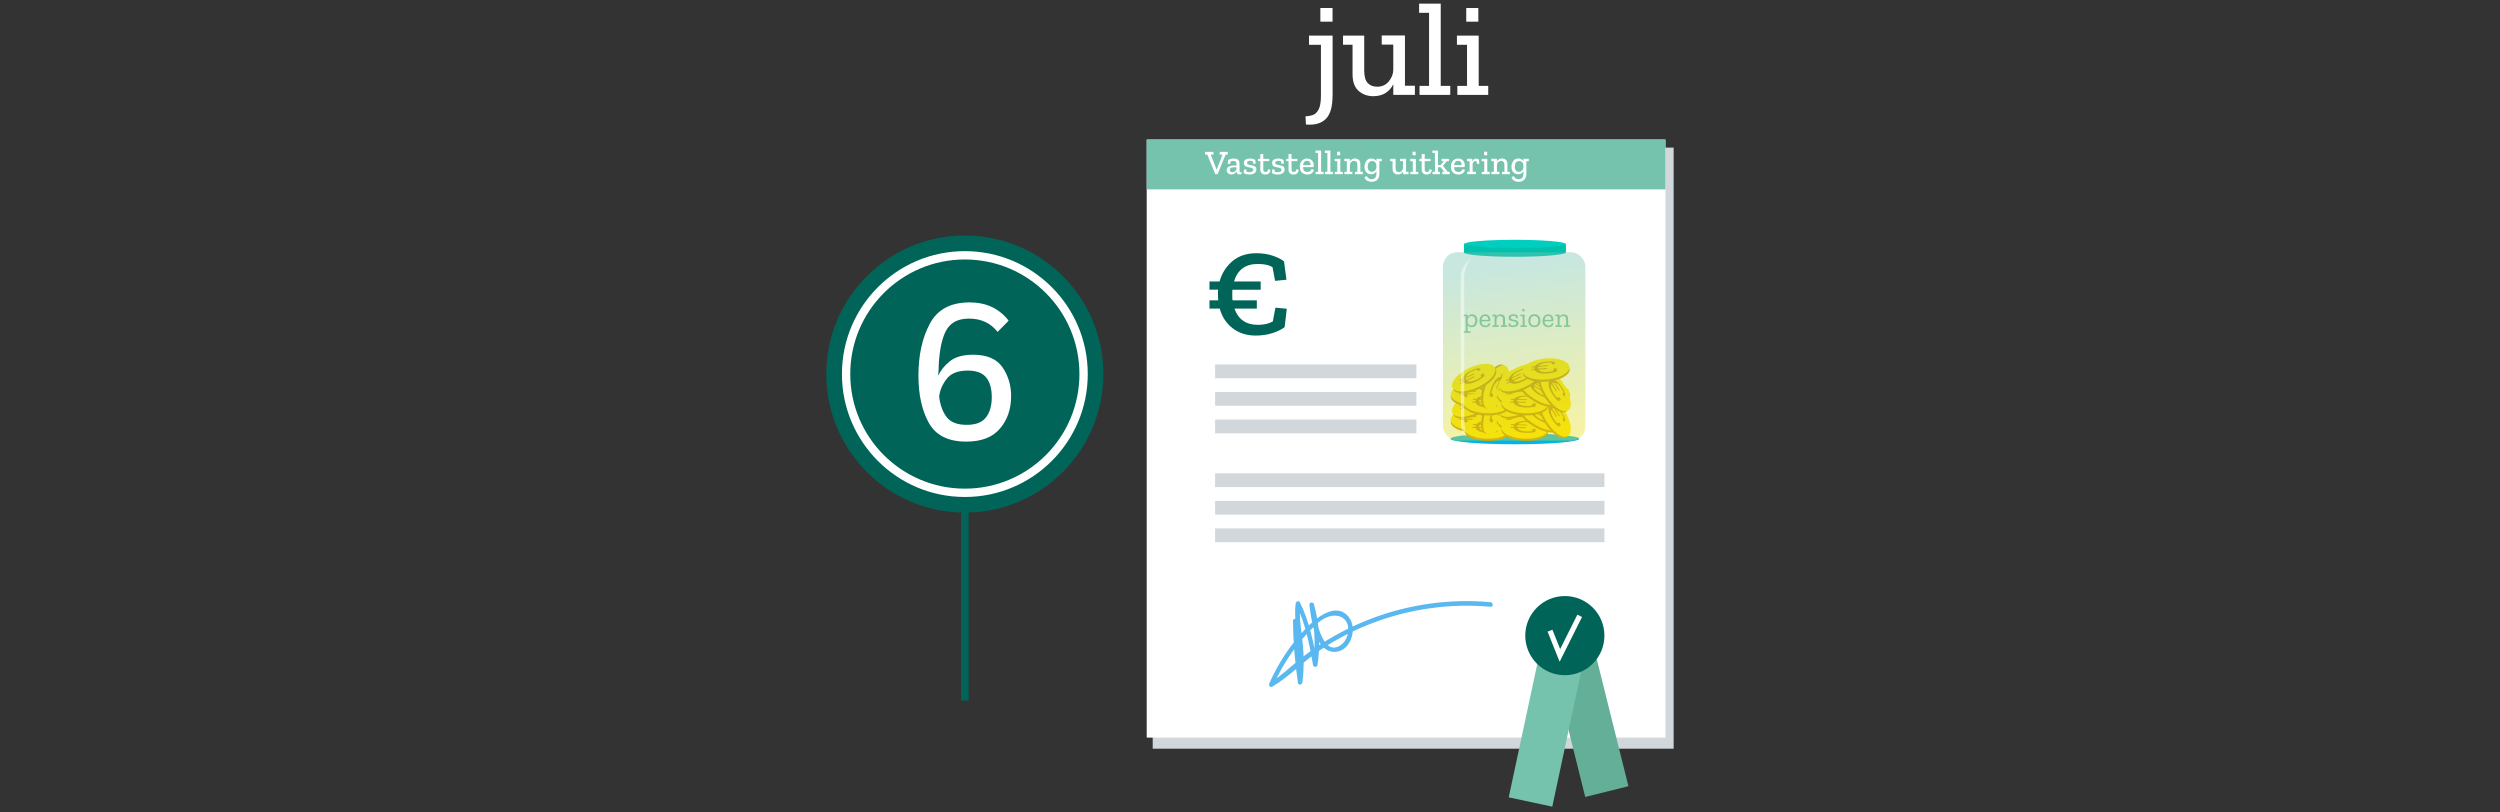 <?xml version="1.0" encoding="UTF-8"?>
<svg xmlns="http://www.w3.org/2000/svg" xmlns:xlink="http://www.w3.org/1999/xlink" viewBox="0 0 480 156" width="480" height="156" x="0" y="0">
  <rect x="0" y="0" width="480" height="156" fill="#333333" stroke="none"/>
  <defs>
    <style>
      .cls-1, .cls-2, .cls-3, .cls-4 {
        fill: none;
      }

      .cls-2 {
        stroke: #006558;
        stroke-width: 1.44px;
      }

      .cls-2, .cls-3, .cls-4 {
        stroke-miterlimit: 10;
      }

      .cls-5 {
        fill: #00cfbf;
      }

      .cls-6 {
        fill: #75c3ad;
      }

      .cls-7 {
        fill: url(#Naamloos_verloop_6);
      }

      .cls-7, .cls-8 {
        opacity: .4;
      }

      .cls-9 {
        fill: #c89800;
      }

      .cls-3, .cls-4 {
        stroke: #fff;
      }

      .cls-10, .cls-11 {
        fill: #d1d7da;
      }

      .cls-11 {
        mix-blend-mode: multiply;
      }

      .cls-12 {
        fill: #59b8f0;
      }

      .cls-13 {
        opacity: .48;
      }

      .cls-13, .cls-8, .cls-14, .cls-15 {
        fill: #fff;
      }

      .cls-14 {
        opacity: .8;
      }

      .cls-16 {
        isolation: isolate;
      }

      .cls-17 {
        fill: #006558;
      }

      .cls-18 {
        fill: #64af98;
      }

      .cls-19 {
        fill: #00c1ad;
      }

      .cls-4 {
        stroke-width: 1.6px;
      }

      .cls-20 {
        fill: #ffe500;
      }

      .cls-21 {
        fill: #00b3ec;
      }
    </style>
    <linearGradient id="Naamloos_verloop_6" data-name="Naamloos verloop 6" x1="293.33" y1="90.36" x2="288.95" y2="50.24" gradientUnits="userSpaceOnUse">
      <stop offset="0" stop-color="#ffe500"/>
      <stop offset=".97" stop-color="#75c3ad"/>
    </linearGradient>
  </defs>
  <g class="cls-16">
    <g id="Laag_2" data-name="Laag 2">
      <g id="mei_juni" data-name="mei/juni">
        <g>
          <path class="cls-15" d="M255.85,18.35c0,2.16-.44,3.66-1.32,4.51-.88.85-2.15,1.2-3.79,1.04l-.08-1.58c.46,0,.92-.08,1.38-.23.46-.15.84-.51,1.13-1.07.3-.56.45-1.45.45-2.67v-9.75h-2.29v-1.76h4.53v11.51ZM253.51,4.17V1.54h2.34v2.62h-2.34Z"/>
          <path class="cls-15" d="M271.66,18.22h-4.15v-2.04c-.78,1.53-2.06,2.29-3.85,2.29-1.1,0-2.04-.34-2.81-1.02s-1.16-1.75-1.16-3.21v-5.65h-1.83v-1.76h4.07v6.67c0,1.15.22,1.97.67,2.44.45.48,1.06.71,1.82.71.92,0,1.66-.33,2.22-1.01.56-.67.85-1.41.87-2.23v-4.84h-2.22v-1.76h4.46v9.65h1.91v1.73Z"/>
          <path class="cls-15" d="M278.46,18.22h-5.91v-1.73h1.83V2.46h-1.91V.7h4.15v15.79h1.83v1.73Z"/>
          <path class="cls-15" d="M285.74,18.22h-5.93v-1.73h1.86v-7.89h-1.94v-1.76h4.18v9.65h1.83v1.73ZM281.52,4.17V1.54h2.32v2.62h-2.32Z"/>
          <g>
            <rect class="cls-11" x="221.32" y="28.34" width="100.02" height="115.41"/>
            <rect class="cls-15" x="220.17" y="26.8" width="99.59" height="114.82"/>
            <rect class="cls-6" x="220.17" y="26.8" width="99.59" height="9.56"/>
            <g>
              <path class="cls-15" d="M235.72,29.68h-.4l-1.54,3.76h-.45l-1.53-3.76h-.42v-.52h1.61v.52h-.53l1.12,2.86h.04l1.1-2.86h-.55v-.52h1.56v.52Z"/>
              <path class="cls-15" d="M235.81,30.72c.18-.11.36-.18.53-.22.17-.04.36-.06.57-.06.33,0,.6.08.79.24.2.16.29.41.29.75v1.36c0,.19.08.29.23.29.06,0,.12-.01.18-.03v.34c-.12.08-.26.11-.42.11-.36,0-.55-.2-.57-.59h0c-.09.15-.21.29-.38.41s-.37.18-.6.18c-.2,0-.4-.06-.6-.18-.2-.12-.3-.34-.3-.64,0-.37.15-.61.44-.73.29-.12.6-.17.94-.17.2,0,.37,0,.51.03v-.22c0-.19-.04-.36-.11-.49s-.24-.2-.5-.2c-.21,0-.39.04-.53.11l-.11.48-.47-.05.12-.7ZM237.42,32.31v-.17c-.08,0-.16-.02-.25-.02-.09,0-.17,0-.26,0-.2,0-.38.03-.54.1s-.24.2-.24.41c0,.16.05.27.15.34.1.07.21.11.34.11.19,0,.36-.07.53-.2.16-.13.25-.32.27-.55Z"/>
              <path class="cls-15" d="M241.21,32.58c0,.29-.12.52-.37.69s-.55.24-.92.24c-.45,0-.84-.1-1.15-.29l.09-.71.45.05v.38c.07.04.17.07.27.09.1.02.21.03.31.03.19,0,.36-.03.51-.11.15-.07.23-.18.23-.33s-.06-.25-.18-.31-.27-.1-.46-.14c-.18-.03-.36-.07-.54-.11s-.33-.13-.45-.24c-.12-.11-.18-.28-.18-.51,0-.33.12-.56.37-.69.24-.13.5-.19.78-.19.2,0,.39.03.57.08.18.05.34.11.48.19l.07.71-.46.05-.07-.46c-.18-.08-.37-.13-.57-.13-.16,0-.3.03-.4.09s-.16.16-.16.3.06.23.18.29.27.1.45.13c.18.03.35.07.53.11.18.05.33.13.45.24.12.11.18.29.18.52Z"/>
              <path class="cls-15" d="M243.93,32.61c-.08.6-.41.9-.99.9-.3,0-.54-.08-.71-.25s-.25-.39-.25-.69v-1.63h-.45v-.44h.45v-.93h.57v.93h1.13v.44h-1.13v1.55c0,.35.15.53.45.53.1,0,.19-.03.29-.1.1-.06.16-.21.2-.44l.43.14Z"/>
              <path class="cls-15" d="M246.63,32.58c0,.29-.12.52-.37.69s-.55.24-.92.24c-.45,0-.84-.1-1.15-.29l.09-.71.45.05v.38c.07.04.17.07.27.09.1.02.21.03.31.03.19,0,.36-.03.51-.11.15-.07.23-.18.23-.33s-.06-.25-.18-.31-.27-.1-.46-.14c-.18-.03-.36-.07-.54-.11s-.33-.13-.45-.24c-.12-.11-.18-.28-.18-.51,0-.33.12-.56.37-.69.24-.13.5-.19.78-.19.2,0,.39.03.57.08.18.05.34.11.48.19l.07.71-.46.05-.07-.46c-.18-.08-.37-.13-.57-.13-.16,0-.3.03-.4.09s-.16.16-.16.3.06.23.18.29.27.1.45.13c.18.03.35.07.53.11.18.05.33.13.45.24.12.11.18.29.18.52Z"/>
              <path class="cls-15" d="M249.35,32.61c-.08.6-.41.9-.99.9-.3,0-.54-.08-.71-.25s-.25-.39-.25-.69v-1.63h-.45v-.44h.45v-.93h.57v.93h1.13v.44h-1.13v1.55c0,.35.15.53.45.53.1,0,.19-.03.29-.1.1-.06.16-.21.2-.44l.43.14Z"/>
              <path class="cls-15" d="M252.27,32.57c-.03.25-.16.47-.37.66s-.52.28-.9.28c-.43,0-.77-.13-1.03-.38-.26-.26-.4-.62-.4-1.11,0-.46.12-.83.37-1.13s.59-.45,1.02-.45c.4,0,.72.13.94.37.22.25.34.55.34.91,0,.12-.01.24-.04.37h-2.03c.03.62.31.93.86.93.23,0,.4-.05.52-.16.12-.11.19-.24.23-.39l.48.1ZM251.64,31.71c.02-.19-.03-.38-.14-.56-.11-.18-.3-.27-.56-.27-.24,0-.42.08-.54.24s-.19.35-.22.58h1.46Z"/>
              <path class="cls-15" d="M254.13,33.44h-1.53v-.45h.47v-3.63h-.49v-.45h1.07v4.08h.47v.45Z"/>
              <path class="cls-15" d="M255.92,33.44h-1.53v-.45h.47v-3.63h-.49v-.45h1.07v4.08h.47v.45Z"/>
              <path class="cls-15" d="M257.81,33.44h-1.53v-.45h.48v-2.04h-.5v-.45h1.08v2.49h.47v.45ZM256.71,29.81v-.68h.6v.68h-.6Z"/>
              <path class="cls-15" d="M261.68,33.44h-1.53v-.45h.47v-1.27c0-.3-.06-.51-.17-.64-.11-.13-.27-.19-.45-.19-.25,0-.44.08-.59.24s-.22.35-.23.57v1.28h.47v.45h-1.53v-.45h.47v-2.04h-.49v-.45h1.07v.5c.21-.37.54-.56,1-.56.29,0,.53.09.72.26.2.18.3.45.3.82v1.47h.47v.45Z"/>
              <path class="cls-15" d="M265.29,30.95h-.45v2.42c0,.47-.13.84-.39,1.12-.26.28-.63.42-1.11.42-.31,0-.59-.07-.84-.21s-.43-.36-.52-.67l.45-.23c.08.22.21.37.38.47.17.1.35.15.55.15.26,0,.48-.09.65-.28.17-.18.26-.45.26-.8v-.49c-.09.17-.21.31-.37.43-.16.12-.38.18-.65.18-.35,0-.65-.12-.9-.37s-.37-.6-.37-1.06c0-.4.11-.77.33-1.1.22-.33.55-.5.99-.5s.78.17.97.52v-.46h1.03v.45ZM264.26,32.11v-.38c0-.25-.08-.44-.24-.59-.16-.15-.35-.22-.57-.22-.29,0-.5.1-.64.31s-.21.47-.21.77c0,.34.08.59.23.75s.34.24.56.24c.26,0,.47-.09.63-.28.16-.18.24-.39.25-.61Z"/>
              <path class="cls-15" d="M270.46,33.44h-1.07v-.53c-.2.39-.53.59-.99.59-.29,0-.53-.09-.73-.26-.2-.18-.3-.45-.3-.83v-1.46h-.47v-.45h1.05v1.72c0,.3.06.51.17.63s.27.18.47.18c.24,0,.43-.09.57-.26.14-.17.22-.37.22-.58v-1.25h-.57v-.45h1.15v2.49h.49v.45Z"/>
              <path class="cls-15" d="M272.31,33.44h-1.53v-.45h.48v-2.04h-.5v-.45h1.08v2.49h.47v.45ZM271.21,29.81v-.68h.6v.68h-.6Z"/>
              <path class="cls-15" d="M274.92,32.61c-.08.6-.41.9-.99.9-.3,0-.54-.08-.71-.25s-.25-.39-.25-.69v-1.63h-.45v-.44h.45v-.93h.57v.93h1.13v.44h-1.13v1.55c0,.35.15.53.45.53.1,0,.19-.03.29-.1.1-.06.16-.21.2-.44l.43.14Z"/>
              <path class="cls-15" d="M278.34,33.44h-1.43v-.45h.4l-.72-.88h-.5v.88h.38v.45h-1.43v-.45h.47v-3.63h-.49v-.45h1.07v2.78h.52l.61-.74h-.43v-.45h1.4v.45h-.41l-.74.89.93,1.15h.37v.45Z"/>
              <path class="cls-15" d="M281.27,32.57c-.03.25-.16.47-.37.66s-.52.28-.9.28c-.43,0-.77-.13-1.03-.38-.26-.26-.4-.62-.4-1.11,0-.46.12-.83.37-1.13s.59-.45,1.02-.45c.4,0,.72.13.94.37.22.25.34.55.34.91,0,.12-.01.24-.04.37h-2.03c.03.62.31.93.86.93.23,0,.4-.05.52-.16.12-.11.19-.24.23-.39l.48.1ZM280.64,31.71c.02-.19-.03-.38-.14-.56-.11-.18-.3-.27-.56-.27-.24,0-.42.08-.54.24s-.19.35-.22.58h1.46Z"/>
              <path class="cls-15" d="M283.4,30.45c.21,0,.38.05.53.16l.12.82-.45.05-.11-.51c-.07-.03-.15-.05-.23-.05-.15,0-.27.06-.37.19s-.15.29-.15.49v1.38h.63v.45h-1.68v-.45h.47v-2.04h-.49v-.45h1.03v.54c.06-.17.15-.31.27-.42.12-.11.27-.17.45-.17Z"/>
              <path class="cls-15" d="M286.03,33.44h-1.53v-.45h.48v-2.04h-.5v-.45h1.08v2.49h.47v.45ZM284.94,29.81v-.68h.6v.68h-.6Z"/>
              <path class="cls-15" d="M289.91,33.44h-1.53v-.45h.47v-1.27c0-.3-.06-.51-.17-.64-.11-.13-.27-.19-.45-.19-.25,0-.44.08-.59.24s-.22.35-.23.57v1.28h.47v.45h-1.53v-.45h.47v-2.04h-.49v-.45h1.07v.5c.21-.37.54-.56,1-.56.29,0,.53.09.72.26.2.18.3.45.3.82v1.47h.47v.45Z"/>
              <path class="cls-15" d="M293.51,30.95h-.45v2.42c0,.47-.13.84-.39,1.12-.26.28-.63.42-1.11.42-.31,0-.59-.07-.84-.21s-.43-.36-.52-.67l.45-.23c.08.22.21.37.38.47.17.1.35.15.55.15.26,0,.48-.09.65-.28.17-.18.26-.45.26-.8v-.49c-.09.17-.21.31-.37.43-.16.12-.38.18-.65.18-.35,0-.65-.12-.9-.37s-.37-.6-.37-1.06c0-.4.11-.77.33-1.1.22-.33.55-.5.99-.5s.78.17.97.52v-.46h1.03v.45ZM292.49,32.11v-.38c0-.25-.08-.44-.24-.59-.16-.15-.35-.22-.57-.22-.29,0-.5.1-.64.31s-.21.47-.21.77c0,.34.08.59.23.75s.34.24.56.24c.26,0,.47-.09.63-.28.16-.18.24-.39.25-.61Z"/>
            </g>
            <rect class="cls-10" x="233.3" y="90.88" width="74.75" height="2.64"/>
            <rect class="cls-10" x="233.3" y="96.17" width="74.75" height="2.64"/>
            <rect class="cls-10" x="233.3" y="101.46" width="74.75" height="2.64"/>
            <rect class="cls-10" x="233.3" y="69.98" width="38.65" height="2.64"/>
            <rect class="cls-10" x="233.3" y="75.27" width="38.65" height="2.64"/>
            <rect class="cls-10" x="233.3" y="80.56" width="38.65" height="2.64"/>
            <path class="cls-17" d="M232.22,55.63v-1.59h1.94c.43-1.57,1.25-2.87,2.46-3.89,1.21-1.02,2.73-1.53,4.58-1.53,1.14,0,2.17.15,3.11.46.93.3,1.67.67,2.22,1.1l.47,3.53-2.18.21-.5-2.62c-.39-.24-.82-.4-1.3-.49s-.98-.13-1.53-.13c-2.36,0-3.88,1.12-4.56,3.36h5.12v1.59h-5.42c-.02.14-.03.29-.03.44v1.04c0,.19.02.37.06.55h4.65v1.59h-4.3c.73,2.08,2.24,3.12,4.54,3.12,1.1,0,2.04-.22,2.83-.65l.5-2.65,2.18.21-.41,3.53c-.59.45-1.37.83-2.36,1.15-.98.31-2.04.47-3.18.47-1.75,0-3.23-.47-4.45-1.41-1.22-.94-2.04-2.2-2.47-3.77h-1.97v-1.59h1.68c-.02-.16-.03-.32-.04-.5,0-.18-.01-.36-.01-.56v-.49c0-.17,0-.33.03-.49h-1.65Z"/>
            <g>
              <circle class="cls-17" cx="185.25" cy="71.82" r="26.6"/>
              <path class="cls-15" d="M194.13,76.1c0,2.45-.71,4.51-2.13,6.18-1.42,1.68-3.58,2.51-6.48,2.51-3.46,0-5.85-1.2-7.18-3.59-1.33-2.39-2-5.43-2-9.1,0-3.88.72-7.2,2.18-9.93,1.45-2.74,4-4.11,7.64-4.11,3.19,0,5.69,1.17,7.5,3.51l-2.12,2.15c-1.36-1.7-3.18-2.55-5.47-2.55s-3.72.85-4.55,2.55c-.82,1.7-1.26,4.22-1.32,7.54-.03.05-.04.19-.04.42v.46c.43-1.01,1.16-1.93,2.2-2.77,1.04-.84,2.53-1.26,4.47-1.26,2.66,0,4.54.8,5.65,2.41,1.1,1.61,1.66,3.47,1.66,5.57ZM190.42,76.26c0-1.62-.35-2.88-1.06-3.77-.71-.89-1.89-1.34-3.57-1.34-1.89,0-3.25.55-4.07,1.64s-1.29,2.22-1.4,3.39c.21,1.65.7,2.96,1.46,3.93.76.97,2.03,1.46,3.81,1.46s2.97-.47,3.71-1.42c.74-.94,1.12-2.24,1.12-3.89Z"/>
              <g>
                <line class="cls-2" x1="185.25" y1="90.82" x2="185.25" y2="134.52"/>
                <circle class="cls-4" cx="185.25" cy="71.82" r="22.8"/>
              </g>
            </g>
            <g>
              <rect class="cls-8" x="277.05" y="48.43" width="27.35" height="36.17" rx="2.74" ry="2.74"/>
              <rect class="cls-14" x="277.05" y="48.55" width="27.35" height="36.17" rx="2.74" ry="2.74"/>
              <ellipse class="cls-21" cx="290.85" cy="84.24" rx="12.36" ry="1.06"/>
              <path class="cls-5" d="M290.87,46.04c-5.33,0-9.66.36-9.78.81,0,0,0,.01,0,.02,0,.46,4.38.83,9.78.83,5.11,0,9.31-.33,9.74-.76.02-.02.04-.05.04-.07,0-.46-4.38-.83-9.78-.83Z"/>
              <path class="cls-10" d="M280.92,47.15v.02s0-.01,0-.02h0Z"/>
              <path class="cls-19" d="M281.08,46.74v1.65s-.04.05-.04.07c0,.47,4.39.84,9.81.84s9.81-.38,9.81-.84c0,0,0-.01,0-.02h0v-1.63c-.44.43-4.64.77-9.77.77-5.42,0-9.81-.38-9.81-.84Z"/>
              <g>
                <path class="cls-6" d="M283.66,61.52c0,.21-.04.41-.11.61-.07.2-.19.37-.35.5-.16.13-.37.19-.63.19-.36,0-.62-.13-.78-.4v1.18h.55v.3h-1.34v-.3h.42v-2.9h-.43v-.3h.8v.5c.07-.14.17-.27.31-.38.13-.11.31-.17.53-.17.31,0,.55.1.74.31.19.21.28.49.28.86ZM283.26,61.55c0-.28-.07-.5-.21-.65-.14-.15-.31-.23-.52-.23s-.39.08-.53.25c-.14.17-.21.34-.22.52v.35c0,.2.07.37.21.5.14.13.31.2.5.2.27,0,.46-.1.58-.29.12-.19.18-.41.18-.67Z"/>
                <path class="cls-6" d="M286.17,62.09c-.03.2-.13.38-.3.52-.17.14-.4.22-.69.22-.33,0-.6-.1-.81-.31-.21-.21-.31-.51-.31-.89s.1-.67.29-.91c.2-.24.46-.36.79-.36s.57.1.75.31c.17.21.26.45.26.73,0,.09-.01.19-.03.28h-1.67c.02.55.27.83.75.83.19,0,.34-.04.44-.13.11-.09.18-.21.21-.35l.31.07ZM285.76,61.4c.02-.18-.02-.34-.13-.5-.1-.16-.27-.23-.5-.23s-.38.07-.48.22c-.1.15-.17.32-.19.52h1.3Z"/>
                <path class="cls-6" d="M289.36,62.77h-1.2v-.3h.41v-1.1c0-.26-.05-.44-.15-.54-.1-.1-.23-.16-.39-.16-.21,0-.38.07-.51.21-.13.14-.2.3-.2.48v1.11h.42v.3h-1.2v-.3h.42v-1.76h-.43v-.3h.8v.42c.17-.31.45-.47.83-.47.23,0,.42.07.58.21.16.14.23.37.23.69v1.21h.41v.3Z"/>
                <path class="cls-6" d="M291.54,62.08c0,.23-.1.41-.29.54-.19.13-.43.2-.72.2-.17,0-.33-.02-.5-.07-.17-.04-.3-.1-.4-.17l.07-.54.3.03-.02.31c.16.08.34.12.53.12.17,0,.31-.03.44-.1.13-.07.19-.17.19-.3s-.05-.22-.15-.28c-.1-.05-.22-.09-.37-.12-.15-.02-.3-.05-.44-.09-.15-.04-.27-.1-.37-.18-.1-.09-.15-.22-.15-.41,0-.25.09-.43.28-.53.18-.1.39-.15.6-.15.16,0,.32.02.46.06.14.04.27.09.36.15l.06.55-.31.04-.06-.38c-.15-.08-.31-.12-.48-.12-.15,0-.27.03-.37.09-.1.06-.14.15-.14.27s.05.21.15.26c.1.05.22.09.37.11.15.02.29.05.44.09.15.04.27.1.37.19.1.09.15.23.15.42Z"/>
                <path class="cls-6" d="M293.13,62.77h-1.2v-.3h.42v-1.76h-.43v-.3h.8v2.07h.42v.3ZM292.3,59.79v-.48h.4v.48h-.4Z"/>
                <path class="cls-6" d="M295.77,61.58c0,.36-.11.65-.32.89-.21.23-.5.35-.87.35s-.64-.11-.84-.34c-.2-.23-.31-.52-.31-.88s.1-.64.3-.89c.2-.25.49-.37.87-.37s.68.12.87.36c.2.24.29.53.29.87ZM295.37,61.58c0-.27-.07-.49-.2-.66-.14-.17-.33-.25-.58-.25s-.44.09-.57.26c-.13.17-.2.39-.2.65s.07.48.2.65c.13.18.32.27.57.27s.45-.09.58-.26c.13-.18.2-.4.2-.66Z"/>
                <path class="cls-6" d="M298.28,62.09c-.03.2-.13.38-.3.52-.17.14-.4.22-.69.22-.33,0-.6-.1-.81-.31-.21-.21-.31-.51-.31-.89s.1-.67.29-.91c.2-.24.46-.36.79-.36s.57.1.75.31c.17.21.26.45.26.73,0,.09-.01.19-.03.28h-1.67c.02.55.27.83.75.83.19,0,.34-.04.44-.13.11-.09.18-.21.21-.35l.31.07ZM297.87,61.4c.02-.18-.02-.34-.13-.5-.1-.16-.27-.23-.5-.23s-.38.07-.48.22c-.1.15-.17.32-.19.52h1.3Z"/>
                <path class="cls-6" d="M301.47,62.77h-1.2v-.3h.41v-1.1c0-.26-.05-.44-.15-.54-.1-.1-.23-.16-.39-.16-.21,0-.38.07-.51.21-.13.14-.2.3-.2.48v1.11h.42v.3h-1.2v-.3h.42v-1.76h-.43v-.3h.8v.42c.17-.31.45-.47.83-.47.23,0,.42.07.58.21.16.14.23.37.23.69v1.21h.41v.3Z"/>
              </g>
              <g>
                <g>
                  <path class="cls-9" d="M287.48,80.64c.49,1.2-1.45,2.39-4.43,2.39s-4.92-1.19-4.43-2.39c.4-.98,2.36-1.66,4.43-1.66s4.03.67,4.43,1.66Z"/>
                  <g>
                    <path class="cls-20" d="M287.47,80.23c.49,1.2-1.45,2.39-4.43,2.39s-4.92-1.19-4.43-2.39c.4-.98,2.36-1.66,4.43-1.66s4.03.67,4.43,1.66Z"/>
                    <path class="cls-9" d="M280.31,80.06l.05-.18h.62c.17-.21.45-.37.83-.5.37-.12.82-.18,1.34-.18.66,0,1.18.06,1.56.17l.22.44-.54.02-.21-.36c-.23-.05-.55-.07-.94-.07s-.71.04-.97.13c-.27.09-.46.2-.58.36h1.75v.18s-1.86,0-1.86,0c0,.02-.02.05-.02.08,0,.03-.01.05-.02.08,0,.03,0,.06,0,.09,0,.03,0,.06,0,.09h1.69v.2s-1.62,0-1.62,0c.21.38.78.58,1.69.58.19,0,.37,0,.57-.02.19-.02.37-.04.53-.08l.14-.45.59.03-.06.56c-.2.07-.47.13-.79.18-.33.05-.7.07-1.1.07-.63,0-1.15-.09-1.56-.25-.4-.16-.64-.37-.74-.62h-.67l.05-.2h.57s0-.06,0-.09c0-.03,0-.06.01-.08l.02-.08s.02-.05.04-.08h-.55Z"/>
                  </g>
                </g>
                <g>
                  <path class="cls-9" d="M289.92,82.41c.45,1.21-1.52,2.34-4.51,2.24-2.99-.1-4.88-1.34-4.36-2.53.43-.97,2.41-1.58,4.48-1.51s4.01.8,4.38,1.8Z"/>
                  <g>
                    <path class="cls-20" d="M289.92,81.99c.45,1.21-1.52,2.34-4.51,2.24-2.99-.1-4.88-1.34-4.36-2.53.43-.97,2.41-1.58,4.48-1.51,2.07.07,4.01.8,4.38,1.8Z"/>
                    <path class="cls-9" d="M282.77,81.6l.05-.18.62.02c.18-.2.46-.36.85-.47.38-.11.82-.16,1.34-.14.66.02,1.17.09,1.55.22l.21.44h-.54s-.2-.36-.2-.36c-.23-.06-.54-.09-.93-.1s-.71.02-.97.1c-.27.08-.47.19-.59.34l1.75.06v.18s-1.87-.06-1.87-.06c-.01.02-.02.05-.03.07,0,.03-.01.05-.02.08,0,.03,0,.06-.01.09,0,.03,0,.06,0,.09l1.69.05v.2s-1.62-.05-1.62-.05c.2.39.76.6,1.67.63.19,0,.37,0,.57,0,.19-.01.37-.03.53-.06l.15-.44.59.05-.08.56c-.21.06-.47.12-.8.15-.33.04-.7.05-1.1.04-.63-.02-1.15-.12-1.55-.3-.39-.18-.63-.39-.72-.64l-.67-.02.06-.2.57.02s0-.06,0-.09c0-.03,0-.06.02-.08l.02-.08s.02-.05.04-.08l-.55-.02Z"/>
                  </g>
                </g>
                <g>
                  <path class="cls-9" d="M285.59,83.35c-1.3,0-1.67-2.23-.56-5,1.12-2.77,2.94-4.13,3.87-3.22.76.74.66,2.81-.12,4.73-.77,1.92-2.13,3.49-3.19,3.49Z"/>
                  <g>
                    <path class="cls-20" d="M285.98,83.5c-1.3,0-1.67-2.23-.56-5,1.12-2.77,2.94-4.13,3.87-3.22.76.74.66,2.81-.12,4.73-.77,1.92-2.13,3.49-3.19,3.49Z"/>
                    <path class="cls-9" d="M288.8,76.92l.15.11-.23.57c.13.24.18.56.15.96-.02.39-.13.83-.33,1.31-.25.61-.49,1.07-.74,1.38l-.49.04.18-.51.42-.06c.13-.2.27-.48.42-.84s.23-.67.24-.95c.02-.28-.02-.5-.11-.67l-.65,1.63-.17-.06.7-1.73s-.04-.04-.06-.05c-.02-.02-.04-.03-.07-.04-.03-.02-.05-.03-.08-.04-.03-.01-.05-.02-.08-.03l-.63,1.56-.18-.07.6-1.5c-.43.06-.83.51-1.17,1.35-.07.17-.13.35-.19.53-.06.18-.1.36-.12.52l.37.29-.25.54-.5-.27c.01-.21.05-.48.13-.8.08-.32.19-.67.34-1.05.23-.58.51-1.04.82-1.35.3-.31.59-.46.85-.46l.25-.62.16.12-.21.53s.05.02.08.03c.03.01.05.03.07.04l.07.05s.04.04.06.06l.21-.51Z"/>
                  </g>
                </g>
                <g>
                  <path class="cls-9" d="M286.98,75.51c.96.87-.29,2.78-2.99,4.05-2.7,1.28-4.96,1.03-5.03-.26-.06-1.06,1.42-2.51,3.3-3.39,1.87-.89,3.93-1.12,4.72-.4Z"/>
                  <g>
                    <path class="cls-20" d="M286.8,75.14c.96.87-.29,2.78-2.99,4.05s-4.96,1.03-5.03-.26c-.06-1.06,1.42-2.51,3.3-3.39,1.87-.89,3.93-1.12,4.72-.4Z"/>
                    <path class="cls-9" d="M280.26,78.05l-.04-.19.56-.26c.07-.26.25-.53.54-.81.28-.27.66-.51,1.13-.74.6-.28,1.09-.45,1.48-.51l.39.3-.48.25-.35-.24c-.23.06-.52.17-.88.34s-.62.34-.82.53c-.2.19-.33.38-.37.57l1.59-.75.08.16-1.69.8s0,.05.01.08c0,.03.01.05.02.08,0,.03.02.06.03.09.01.03.03.05.04.08l1.52-.72.09.18-1.46.69c.36.25.95.19,1.77-.2.17-.08.33-.17.5-.26.17-.1.31-.2.44-.3l-.07-.46.55-.23.19.54c-.15.15-.37.32-.64.5-.28.19-.6.37-.96.54-.57.27-1.08.41-1.52.44-.43.02-.74-.06-.94-.24l-.6.29-.04-.2.51-.24s-.02-.05-.03-.08c0-.03-.02-.05-.02-.08l-.02-.08s0-.05,0-.09l-.5.24Z"/>
                  </g>
                </g>
                <g>
                  <path class="cls-9" d="M296.41,80.64c.49,1.2-1.45,2.39-4.43,2.39s-4.92-1.19-4.43-2.39c.4-.98,2.36-1.66,4.43-1.66s4.03.67,4.43,1.66Z"/>
                  <g>
                    <path class="cls-20" d="M296.4,80.23c.49,1.2-1.45,2.39-4.43,2.39s-4.92-1.19-4.43-2.39c.4-.98,2.36-1.66,4.43-1.66s4.03.67,4.43,1.66Z"/>
                    <path class="cls-9" d="M289.25,80.06l.05-.18h.62c.17-.21.45-.37.83-.5.37-.12.82-.18,1.34-.18.66,0,1.18.06,1.56.17l.22.44-.54.02-.21-.36c-.23-.05-.55-.07-.94-.07s-.71.04-.97.13c-.27.09-.46.2-.58.36h1.75v.18s-1.86,0-1.86,0c0,.02-.02.05-.02.08,0,.03-.01.05-.02.08,0,.03,0,.06,0,.09,0,.03,0,.06,0,.09h1.69v.2s-1.62,0-1.62,0c.21.38.78.58,1.69.58.19,0,.37,0,.57-.02.19-.02.37-.04.53-.08l.14-.45.59.03-.06.56c-.2.07-.47.13-.79.18-.33.05-.7.07-1.1.07-.63,0-1.15-.09-1.56-.25-.4-.16-.64-.37-.74-.62h-.67l.05-.2h.57s0-.06,0-.09c0-.03,0-.06.01-.08l.02-.08s.02-.05.04-.08h-.55Z"/>
                  </g>
                </g>
                <g>
                  <path class="cls-9" d="M297.23,82.41c.45,1.21-1.52,2.34-4.51,2.24-2.99-.1-4.88-1.34-4.36-2.53.43-.97,2.41-1.58,4.48-1.51s4.01.8,4.38,1.8Z"/>
                  <g>
                    <path class="cls-20" d="M297.23,81.99c.45,1.21-1.52,2.34-4.51,2.24-2.99-.1-4.88-1.34-4.36-2.53.43-.97,2.41-1.58,4.48-1.51,2.07.07,4.01.8,4.38,1.8Z"/>
                    <path class="cls-9" d="M290.08,81.6l.05-.18.62.02c.18-.2.46-.36.85-.47.38-.11.82-.16,1.34-.14.66.02,1.17.09,1.55.22l.21.44h-.54s-.2-.36-.2-.36c-.23-.06-.54-.09-.93-.1s-.71.02-.97.1c-.27.08-.47.19-.59.34l1.75.06v.18s-1.87-.06-1.87-.06c-.01.02-.02.05-.03.07,0,.03-.01.05-.02.08,0,.03,0,.06-.01.09,0,.03,0,.06,0,.09l1.69.05v.2s-1.62-.05-1.62-.05c.2.39.76.6,1.67.63.19,0,.37,0,.57,0,.19-.01.37-.03.53-.06l.15-.44.59.05-.08.56c-.21.06-.47.12-.8.15-.33.04-.7.05-1.1.04-.63-.02-1.15-.12-1.55-.3-.39-.18-.63-.39-.72-.64l-.67-.02.06-.2.57.02s0-.06,0-.09c0-.03,0-.06.02-.08l.02-.08s.02-.05.04-.08l-.55-.02Z"/>
                  </g>
                </g>
                <g>
                  <path class="cls-9" d="M299.57,82.1c-.18,1.28-2.46,1.33-5.03-.19-2.58-1.51-3.64-3.52-2.61-4.3.84-.64,2.87-.23,4.66.82,1.79,1.05,3.13,2.62,2.98,3.68Z"/>
                  <g>
                    <path class="cls-20" d="M299.77,81.74c-.18,1.28-2.46,1.33-5.03-.19-2.58-1.51-3.64-3.52-2.61-4.3.84-.64,2.87-.23,4.66.82s3.13,2.62,2.98,3.68Z"/>
                    <path class="cls-9" d="M293.68,77.97l.13-.13.53.31c.25-.09.58-.09.97,0,.38.08.8.26,1.25.52.57.33.98.65,1.25.94l-.03.49-.48-.26v-.42c-.18-.16-.43-.34-.77-.54-.33-.2-.63-.32-.9-.38-.27-.06-.5-.06-.68.01l1.51.89-.09.16-1.61-.95s-.04.03-.06.05c-.02.02-.04.04-.05.06-.02.02-.04.05-.05.07-.02.03-.03.05-.04.08l1.45.85-.1.17-1.4-.82c0,.44.38.89,1.16,1.35.16.09.33.18.5.27.17.08.34.15.49.2l.34-.32.5.32-.34.46c-.21-.04-.47-.13-.78-.25-.31-.12-.64-.29-.98-.49-.54-.32-.95-.66-1.22-1.01-.26-.34-.37-.65-.33-.91l-.58-.34.14-.14.49.29s.03-.05.05-.07c.02-.02.03-.05.05-.07l.06-.06s.04-.04.07-.05l-.48-.28Z"/>
                  </g>
                </g>
                <g>
                  <path class="cls-9" d="M295.92,75.51c.96.87-.29,2.78-2.99,4.05s-4.96,1.03-5.03-.26c-.06-1.06,1.42-2.51,3.3-3.39,1.87-.89,3.93-1.12,4.72-.4Z"/>
                  <g>
                    <path class="cls-20" d="M295.73,75.14c.96.87-.29,2.78-2.99,4.05s-4.96,1.03-5.03-.26c-.06-1.06,1.42-2.51,3.3-3.39,1.87-.89,3.93-1.12,4.72-.4Z"/>
                    <path class="cls-9" d="M289.19,78.05l-.04-.19.56-.26c.07-.26.25-.53.54-.81.28-.27.66-.51,1.13-.74.6-.28,1.09-.45,1.48-.51l.39.3-.48.25-.35-.24c-.23.06-.52.17-.88.34s-.62.34-.82.53c-.2.19-.33.38-.37.57l1.59-.75.08.16-1.69.8s0,.05.01.08c0,.03.01.05.02.08,0,.03.02.06.03.09.01.03.03.05.04.08l1.52-.72.09.18-1.46.69c.36.25.95.19,1.77-.2.17-.08.33-.17.5-.26.17-.1.31-.2.44-.3l-.07-.46.55-.23.19.54c-.15.15-.37.32-.64.5-.28.19-.6.37-.96.54-.57.27-1.08.41-1.52.44-.43.02-.74-.06-.94-.24l-.6.29-.04-.2.51-.24s-.02-.05-.03-.08c0-.03-.02-.05-.02-.08l-.02-.08s0-.05,0-.09l-.5.24Z"/>
                  </g>
                </g>
                <g>
                  <path class="cls-9" d="M300.98,83.66c-.75,1.06-2.79.05-4.38-2.48-1.59-2.53-1.62-4.8-.35-5.02,1.05-.18,2.66,1.11,3.77,2.87,1.11,1.75,1.58,3.77.96,4.63Z"/>
                  <g>
                    <path class="cls-20" d="M301.32,83.43c-.75,1.06-2.79.05-4.38-2.48s-1.62-4.8-.35-5.02c1.05-.18,2.66,1.11,3.77,2.87,1.11,1.75,1.58,3.77.96,4.63Z"/>
                    <path class="cls-9" d="M297.64,77.29l.18-.06.33.52c.27.04.56.18.87.44.3.25.59.59.87,1.03.35.56.58,1.02.68,1.41l-.25.42-.31-.45.19-.38c-.08-.22-.23-.5-.44-.83s-.41-.58-.62-.75c-.21-.18-.42-.28-.61-.3l.94,1.48-.15.1-1-1.58s-.05.01-.08.02c-.03,0-.05.02-.07.03-.03.01-.06.03-.08.04-.03.02-.05.03-.07.05l.9,1.43-.17.11-.86-1.37c-.21.38-.07.97.41,1.74.1.16.21.31.32.47.12.15.23.29.35.4l.45-.12.29.52-.51.25c-.17-.13-.36-.33-.58-.58-.22-.25-.43-.55-.65-.89-.33-.53-.54-1.02-.62-1.46-.07-.42-.03-.74.13-.96l-.36-.56.19-.06.3.48s.05-.03.07-.04c.03-.01.05-.02.08-.03l.08-.03s.05-.01.09-.01l-.29-.47Z"/>
                  </g>
                </g>
                <g>
                  <path class="cls-9" d="M301.26,75.37c.6,1.15-1.23,2.51-4.2,2.77s-5.01-.74-4.63-1.98c.31-1.01,2.2-1.86,4.27-2.05,2.07-.18,4.08.31,4.56,1.26Z"/>
                  <g>
                    <path class="cls-20" d="M301.21,74.96c.6,1.15-1.23,2.51-4.2,2.77-2.98.27-5.01-.74-4.63-1.98.31-1.01,2.2-1.86,4.27-2.05,2.07-.18,4.08.31,4.56,1.26Z"/>
                    <path class="cls-9" d="M294.07,75.44l.03-.19.61-.05c.15-.22.42-.41.79-.57.36-.16.8-.26,1.32-.3.66-.06,1.18-.05,1.57.03l.26.42-.54.07-.25-.34c-.24-.03-.55-.02-.94.01s-.7.1-.95.21c-.26.11-.44.24-.55.41l1.75-.16.02.18-1.86.17s-.01.05-.02.08c0,.03,0,.05,0,.08,0,.03,0,.06,0,.09,0,.03,0,.06.01.09l1.68-.15.02.2-1.61.14c.25.36.83.51,1.73.43.18-.02.37-.04.56-.08.19-.03.36-.07.52-.12l.09-.46.6-.03v.57c-.21.09-.47.17-.79.25-.32.08-.69.14-1.09.17-.63.06-1.15.02-1.58-.11-.41-.13-.68-.31-.8-.55l-.66.06.03-.2.57-.05s0-.06,0-.09c0-.03,0-.06,0-.09v-.08s.02-.05.04-.08l-.55.05Z"/>
                  </g>
                </g>
                <g>
                  <path class="cls-9" d="M287.48,75.77c.49,1.2-1.45,2.39-4.43,2.39s-4.92-1.19-4.43-2.39c.4-.98,2.36-1.66,4.43-1.66s4.03.67,4.43,1.66Z"/>
                  <g>
                    <path class="cls-20" d="M287.47,75.35c.49,1.2-1.45,2.39-4.43,2.39s-4.92-1.19-4.43-2.39c.4-.98,2.36-1.66,4.43-1.66s4.03.67,4.43,1.66Z"/>
                    <path class="cls-9" d="M280.31,75.19l.05-.18h.62c.17-.21.45-.37.83-.5.37-.12.82-.18,1.34-.18.66,0,1.18.06,1.56.17l.22.44-.54.02-.21-.36c-.23-.05-.55-.07-.94-.07s-.71.04-.97.13c-.27.09-.46.2-.58.36h1.75v.18s-1.86,0-1.86,0c0,.02-.02.05-.02.08,0,.03-.01.05-.02.08,0,.03,0,.06,0,.09,0,.03,0,.06,0,.09h1.69v.2s-1.62,0-1.62,0c.21.38.78.58,1.69.58.19,0,.37,0,.57-.02.19-.02.37-.04.53-.08l.14-.45.59.03-.06.56c-.2.07-.47.13-.79.18-.33.05-.7.07-1.1.07-.63,0-1.15-.09-1.56-.25-.4-.16-.64-.37-.74-.62h-.67l.05-.2h.57s0-.06,0-.09c0-.03,0-.06.01-.08l.02-.08s.02-.05.04-.08h-.55Z"/>
                  </g>
                </g>
                <g>
                  <path class="cls-9" d="M289.92,77.53c.45,1.21-1.52,2.34-4.51,2.24s-4.88-1.34-4.36-2.53c.43-.97,2.41-1.58,4.48-1.51,2.07.07,4.01.8,4.38,1.8Z"/>
                  <g>
                    <path class="cls-20" d="M289.92,77.12c.45,1.21-1.52,2.34-4.51,2.24s-4.88-1.34-4.36-2.53c.43-.97,2.41-1.58,4.48-1.51,2.07.07,4.01.8,4.38,1.8Z"/>
                    <path class="cls-9" d="M282.77,76.73l.05-.18.62.02c.18-.2.46-.36.85-.47.38-.11.82-.16,1.34-.14.66.02,1.17.09,1.55.22l.21.44h-.54s-.2-.36-.2-.36c-.23-.06-.54-.09-.93-.1s-.71.02-.97.1c-.27.08-.47.19-.59.34l1.75.06v.18s-1.87-.06-1.87-.06c-.01.02-.02.05-.03.07,0,.03-.01.05-.02.08,0,.03,0,.06-.01.09,0,.03,0,.06,0,.09l1.69.05v.2s-1.62-.05-1.62-.05c.2.39.76.6,1.67.63.19,0,.37,0,.57,0,.19-.01.37-.03.53-.06l.15-.44.59.05-.08.56c-.21.06-.47.12-.8.15-.33.04-.7.05-1.1.04-.63-.02-1.15-.12-1.55-.3-.39-.18-.63-.39-.72-.64l-.67-.02.06-.2.57.02s0-.06,0-.09c0-.03,0-.06.02-.08l.02-.08s.02-.05.04-.08l-.55-.02Z"/>
                  </g>
                </g>
                <g>
                  <path class="cls-9" d="M285.59,78.48c-1.3,0-1.67-2.23-.56-5,1.12-2.77,2.94-4.13,3.87-3.22.76.74.66,2.81-.12,4.73-.77,1.92-2.13,3.49-3.19,3.49Z"/>
                  <g>
                    <path class="cls-20" d="M285.98,78.62c-1.3,0-1.67-2.23-.56-5s2.94-4.13,3.87-3.22c.76.74.66,2.81-.12,4.73-.77,1.92-2.13,3.49-3.19,3.49Z"/>
                    <path class="cls-9" d="M288.8,72.05l.15.11-.23.57c.13.24.18.56.15.96-.02.39-.13.83-.33,1.31-.25.61-.49,1.07-.74,1.38l-.49.04.18-.51.42-.06c.13-.2.27-.48.42-.84s.23-.67.24-.95c.02-.28-.02-.5-.11-.67l-.65,1.63-.17-.06.7-1.73s-.04-.04-.06-.05c-.02-.02-.04-.03-.07-.04-.03-.02-.05-.03-.08-.04-.03-.01-.05-.02-.08-.03l-.63,1.56-.18-.07.6-1.5c-.43.06-.83.51-1.17,1.35-.07.17-.13.35-.19.53-.06.18-.1.36-.12.52l.37.29-.25.54-.5-.27c.01-.21.05-.48.13-.8.08-.32.19-.67.34-1.05.23-.58.51-1.04.82-1.35.3-.31.59-.46.85-.46l.25-.62.16.12-.21.53s.05.02.08.03c.03.01.05.03.07.04l.07.05s.04.04.06.06l.21-.51Z"/>
                  </g>
                </g>
                <g>
                  <path class="cls-9" d="M286.98,70.63c.96.87-.29,2.78-2.99,4.05-2.7,1.28-4.96,1.03-5.03-.26-.06-1.06,1.42-2.51,3.3-3.39,1.87-.89,3.93-1.12,4.72-.4Z"/>
                  <g>
                    <path class="cls-20" d="M286.8,70.27c.96.87-.29,2.78-2.99,4.05s-4.96,1.03-5.03-.26c-.06-1.06,1.42-2.51,3.3-3.39,1.87-.89,3.93-1.12,4.72-.4Z"/>
                    <path class="cls-9" d="M280.26,73.18l-.04-.19.56-.26c.07-.26.25-.53.54-.81.28-.27.66-.51,1.13-.74.6-.28,1.09-.45,1.48-.51l.39.3-.48.25-.35-.24c-.23.06-.52.17-.88.34s-.62.34-.82.53c-.2.19-.33.38-.37.57l1.59-.75.08.16-1.69.8s0,.05.01.08c0,.03.01.05.02.08,0,.03.02.06.03.09.01.03.03.05.04.08l1.52-.72.09.18-1.46.69c.36.25.95.19,1.77-.2.17-.08.33-.17.5-.26.17-.1.31-.2.44-.3l-.07-.46.55-.23.19.54c-.15.15-.37.32-.64.5-.28.19-.6.37-.96.54-.57.27-1.08.41-1.52.44-.43.02-.74-.06-.94-.24l-.6.29-.04-.2.51-.24s-.02-.05-.03-.08c0-.03-.02-.05-.02-.08l-.02-.08s0-.05,0-.09l-.5.24Z"/>
                  </g>
                </g>
                <g>
                  <path class="cls-9" d="M296.41,75.77c.49,1.2-1.45,2.39-4.43,2.39s-4.92-1.19-4.43-2.39c.4-.98,2.36-1.66,4.43-1.66s4.03.67,4.43,1.66Z"/>
                  <g>
                    <path class="cls-20" d="M296.4,75.35c.49,1.2-1.45,2.39-4.43,2.39s-4.92-1.19-4.43-2.39c.4-.98,2.36-1.66,4.43-1.66s4.03.67,4.43,1.66Z"/>
                    <path class="cls-9" d="M289.25,75.19l.05-.18h.62c.17-.21.45-.37.83-.5.37-.12.82-.18,1.34-.18.66,0,1.18.06,1.56.17l.22.44-.54.02-.21-.36c-.23-.05-.55-.07-.94-.07s-.71.04-.97.13c-.27.09-.46.2-.58.36h1.75v.18s-1.86,0-1.86,0c0,.02-.02.05-.02.08,0,.03-.01.05-.02.08,0,.03,0,.06,0,.09,0,.03,0,.06,0,.09h1.69v.2s-1.62,0-1.62,0c.21.38.78.58,1.69.58.19,0,.37,0,.57-.02.19-.02.37-.04.53-.08l.14-.45.59.03-.06.56c-.2.07-.47.13-.79.18-.33.05-.7.07-1.1.07-.63,0-1.15-.09-1.56-.25-.4-.16-.64-.37-.74-.62h-.67l.05-.2h.57s0-.06,0-.09c0-.03,0-.06.01-.08l.02-.08s.02-.05.04-.08h-.55Z"/>
                  </g>
                </g>
                <g>
                  <path class="cls-9" d="M297.23,77.53c.45,1.21-1.52,2.34-4.51,2.24s-4.88-1.34-4.36-2.53c.43-.97,2.41-1.58,4.48-1.51,2.07.07,4.01.8,4.38,1.8Z"/>
                  <g>
                    <path class="cls-20" d="M297.23,77.12c.45,1.21-1.52,2.34-4.51,2.24s-4.88-1.34-4.36-2.53c.43-.97,2.41-1.58,4.48-1.51,2.07.07,4.01.8,4.38,1.8Z"/>
                    <path class="cls-9" d="M290.08,76.73l.05-.18.62.02c.18-.2.46-.36.85-.47.38-.11.82-.16,1.34-.14.66.02,1.17.09,1.55.22l.21.44h-.54s-.2-.36-.2-.36c-.23-.06-.54-.09-.93-.1s-.71.02-.97.1c-.27.08-.47.19-.59.34l1.75.06v.18s-1.87-.06-1.87-.06c-.01.02-.02.05-.03.07,0,.03-.01.05-.02.08,0,.03,0,.06-.01.09,0,.03,0,.06,0,.09l1.69.05v.2s-1.62-.05-1.62-.05c.2.39.76.6,1.67.63.19,0,.37,0,.57,0,.19-.01.37-.03.53-.06l.15-.44.59.05-.08.56c-.21.06-.47.12-.8.15-.33.04-.7.05-1.1.04-.63-.02-1.15-.12-1.55-.3-.39-.18-.63-.39-.72-.64l-.67-.02.06-.2.57.02s0-.06,0-.09c0-.03,0-.06.02-.08l.02-.08s.02-.05.04-.08l-.55-.02Z"/>
                  </g>
                </g>
                <g>
                  <path class="cls-9" d="M299.57,77.23c-.18,1.28-2.46,1.33-5.03-.19-2.58-1.51-3.64-3.52-2.61-4.3.84-.64,2.87-.23,4.66.82,1.79,1.05,3.13,2.62,2.98,3.68Z"/>
                  <g>
                    <path class="cls-20" d="M299.77,76.87c-.18,1.28-2.46,1.33-5.03-.19s-3.64-3.52-2.61-4.3c.84-.64,2.87-.23,4.66.82,1.79,1.05,3.13,2.62,2.98,3.68Z"/>
                    <path class="cls-9" d="M293.68,73.1l.13-.13.53.31c.25-.09.58-.09.97,0,.38.08.8.26,1.25.52.57.33.98.65,1.25.94l-.03.49-.48-.26v-.42c-.18-.16-.43-.34-.77-.54s-.63-.32-.9-.38c-.27-.06-.5-.06-.68.01l1.51.89-.09.16-1.61-.95s-.04.03-.06.05c-.02.02-.04.04-.05.06-.02.02-.04.05-.05.07-.02.03-.03.05-.04.08l1.45.85-.1.17-1.4-.82c0,.44.38.89,1.16,1.35.16.09.33.18.5.27.17.08.34.15.49.2l.34-.32.5.32-.34.46c-.21-.04-.47-.13-.78-.25-.31-.12-.64-.29-.98-.49-.54-.32-.95-.66-1.22-1.01-.26-.34-.37-.65-.33-.91l-.58-.34.14-.14.49.29s.03-.05.05-.07c.02-.02.03-.05.05-.07l.06-.06s.04-.04.07-.05l-.48-.28Z"/>
                  </g>
                </g>
                <g>
                  <path class="cls-9" d="M295.92,70.63c.96.87-.29,2.78-2.99,4.05-2.7,1.28-4.96,1.03-5.03-.26-.06-1.06,1.42-2.51,3.3-3.39,1.87-.89,3.93-1.12,4.72-.4Z"/>
                  <g>
                    <path class="cls-20" d="M295.73,70.27c.96.87-.29,2.78-2.99,4.05s-4.96,1.03-5.03-.26c-.06-1.06,1.42-2.51,3.3-3.39,1.87-.89,3.93-1.12,4.72-.4Z"/>
                    <path class="cls-9" d="M289.19,73.18l-.04-.19.56-.26c.07-.26.25-.53.54-.81.28-.27.66-.51,1.13-.74.6-.28,1.09-.45,1.48-.51l.39.3-.48.25-.35-.24c-.23.06-.52.17-.88.34s-.62.34-.82.53c-.2.19-.33.38-.37.57l1.59-.75.08.16-1.69.8s0,.05.01.08c0,.03.01.05.02.08,0,.03.02.06.03.09.01.03.03.05.04.08l1.52-.72.09.18-1.46.69c.36.25.95.19,1.77-.2.17-.08.33-.17.5-.26.17-.1.31-.2.44-.3l-.07-.46.55-.23.19.54c-.15.15-.37.32-.64.5-.28.19-.6.37-.96.54-.57.27-1.08.41-1.52.44-.43.02-.74-.06-.94-.24l-.6.29-.04-.2.51-.24s-.02-.05-.03-.08c0-.03-.02-.05-.02-.08l-.02-.08s0-.05,0-.09l-.5.24Z"/>
                  </g>
                </g>
                <g>
                  <path class="cls-9" d="M300.98,78.78c-.75,1.06-2.79.05-4.38-2.48-1.59-2.53-1.62-4.8-.35-5.02,1.05-.18,2.66,1.11,3.77,2.87,1.11,1.75,1.58,3.77.96,4.63Z"/>
                  <g>
                    <path class="cls-20" d="M301.32,78.55c-.75,1.06-2.79.05-4.38-2.48s-1.62-4.8-.35-5.02c1.05-.18,2.66,1.11,3.77,2.87s1.58,3.77.96,4.63Z"/>
                    <path class="cls-9" d="M297.64,72.41l.18-.06.33.52c.27.04.56.18.87.44.3.25.59.59.87,1.03.35.56.58,1.02.68,1.41l-.25.42-.31-.45.19-.38c-.08-.22-.23-.5-.44-.83s-.41-.58-.62-.75c-.21-.18-.42-.28-.61-.3l.94,1.48-.15.1-1-1.58s-.05.01-.08.02c-.03,0-.05.02-.07.03-.03.01-.06.03-.08.04-.03.02-.05.03-.07.05l.9,1.43-.17.11-.86-1.37c-.21.38-.07.97.41,1.74.1.16.21.31.32.47.12.15.23.29.35.4l.45-.12.29.52-.51.25c-.17-.13-.36-.33-.58-.58-.22-.25-.43-.55-.65-.89-.33-.53-.54-1.02-.62-1.46-.07-.42-.03-.74.13-.96l-.36-.56.19-.06.3.48s.05-.03.07-.04c.03-.01.05-.02.08-.03l.08-.03s.05-.01.09-.01l-.29-.47Z"/>
                  </g>
                </g>
                <g>
                  <path class="cls-9" d="M301.26,70.5c.6,1.15-1.23,2.51-4.2,2.77-2.98.27-5.01-.74-4.63-1.98.31-1.01,2.2-1.86,4.27-2.05s4.08.31,4.56,1.26Z"/>
                  <g>
                    <path class="cls-20" d="M301.21,70.09c.6,1.15-1.23,2.51-4.2,2.77-2.98.27-5.01-.74-4.63-1.98.31-1.01,2.2-1.86,4.27-2.05s4.08.31,4.56,1.26Z"/>
                    <path class="cls-9" d="M294.07,70.56l.03-.19.61-.05c.15-.22.42-.41.79-.57.36-.16.8-.26,1.32-.3.66-.06,1.18-.05,1.57.03l.26.42-.54.07-.25-.34c-.24-.03-.55-.02-.94.01s-.7.1-.95.21c-.26.11-.44.24-.55.41l1.75-.16.02.18-1.86.17s-.01.05-.02.08c0,.03,0,.05,0,.08,0,.03,0,.06,0,.09,0,.03,0,.06.01.09l1.68-.15.02.2-1.61.14c.25.36.83.51,1.73.43.18-.02.37-.04.56-.08.19-.03.36-.07.52-.12l.09-.46.6-.03v.57c-.21.09-.47.17-.79.25-.32.08-.69.14-1.09.17-.63.06-1.15.02-1.58-.11-.41-.13-.68-.31-.8-.55l-.66.06.03-.2.57-.05s0-.06,0-.09c0-.03,0-.06,0-.09v-.08s.02-.05.04-.08l-.55.05Z"/>
                  </g>
                </g>
              </g>
              <rect class="cls-7" x="277.05" y="48.43" width="27.35" height="36.17" rx="2.74" ry="2.74"/>
              <path class="cls-13" d="M282.35,49.44s-1.76,2.01-1.85,3.13,0,29.48,0,29.48c0,0,.41,1.2,1.04,1.82,0,0-.41-1.74-.41-3.79v-26.81s-.14-1.43,1.22-3.83Z"/>
            </g>
            <rect class="cls-18" x="300.45" y="121.09" width="8.55" height="31.35" transform="translate(-24.04 77.79) rotate(-14)"/>
            <rect class="cls-6" x="292.85" y="122.99" width="8.55" height="31.35" transform="translate(35.61 -59.12) rotate(12.08)"/>
            <circle class="cls-17" cx="300.45" cy="122.04" r="7.6"/>
            <polyline class="cls-3" points="297.6 121.09 299.5 125.84 303.3 118.24"/>
            <path class="cls-12" d="M248.25,119.23c.04,3.99.37,7.95.96,11.9.08.53.81.33.86-.12.3-2.52.32-5.05.04-7.58s-.74-5.02-.44-7.57l-.82.22c1.82,3.65,2.56,7.66,3.26,11.64.07.41.78.42.84,0,.62-3.94.4-7.89-.68-11.73-.13-.46-.92-.39-.86.12.31,2.64,1.09,9.27,5,9.05,2.94-.16,4.23-4.43,2.64-6.57-2.43-3.28-6.44.1-8.33,2.07-2.95,3.09-5.31,6.68-7.03,10.58-.16.37.19.84.6.6,3.37-2.01,6.08-4.98,9.36-7.15s6.56-3.82,10.1-5.15c7.15-2.68,14.83-3.73,22.44-3.04.56.05.56-.82,0-.88-7.67-.7-15.46.36-22.67,3.07-3.49,1.31-6.84,2.98-9.97,5.01-1.52.99-2.99,2.06-4.39,3.21-1.75,1.43-3.36,3-5.31,4.17l.6.6c1.13-2.58,2.54-5.02,4.23-7.28.86-1.15,1.8-2.25,2.8-3.28s2.07-2.16,3.44-2.68c1.61-.61,3.5-.1,3.88,1.74.29,1.39-.35,3.15-1.63,3.85-3.5,1.93-4.66-5.91-4.9-7.92l-.86.12c1.03,3.68,1.27,7.49.68,11.27h.84c-.72-4.06-1.5-8.13-3.35-11.85-.21-.43-.77-.16-.82.22-.3,2.55.16,5.05.44,7.57s.26,5.06-.04,7.58l.86-.12c-.58-3.86-.88-7.76-.92-11.66,0-.56-.88-.56-.88,0h0Z"/>
          </g>
          <rect class="cls-1" width="480" height="156"/>
        </g>
      </g>
    </g>
  </g>
</svg>
